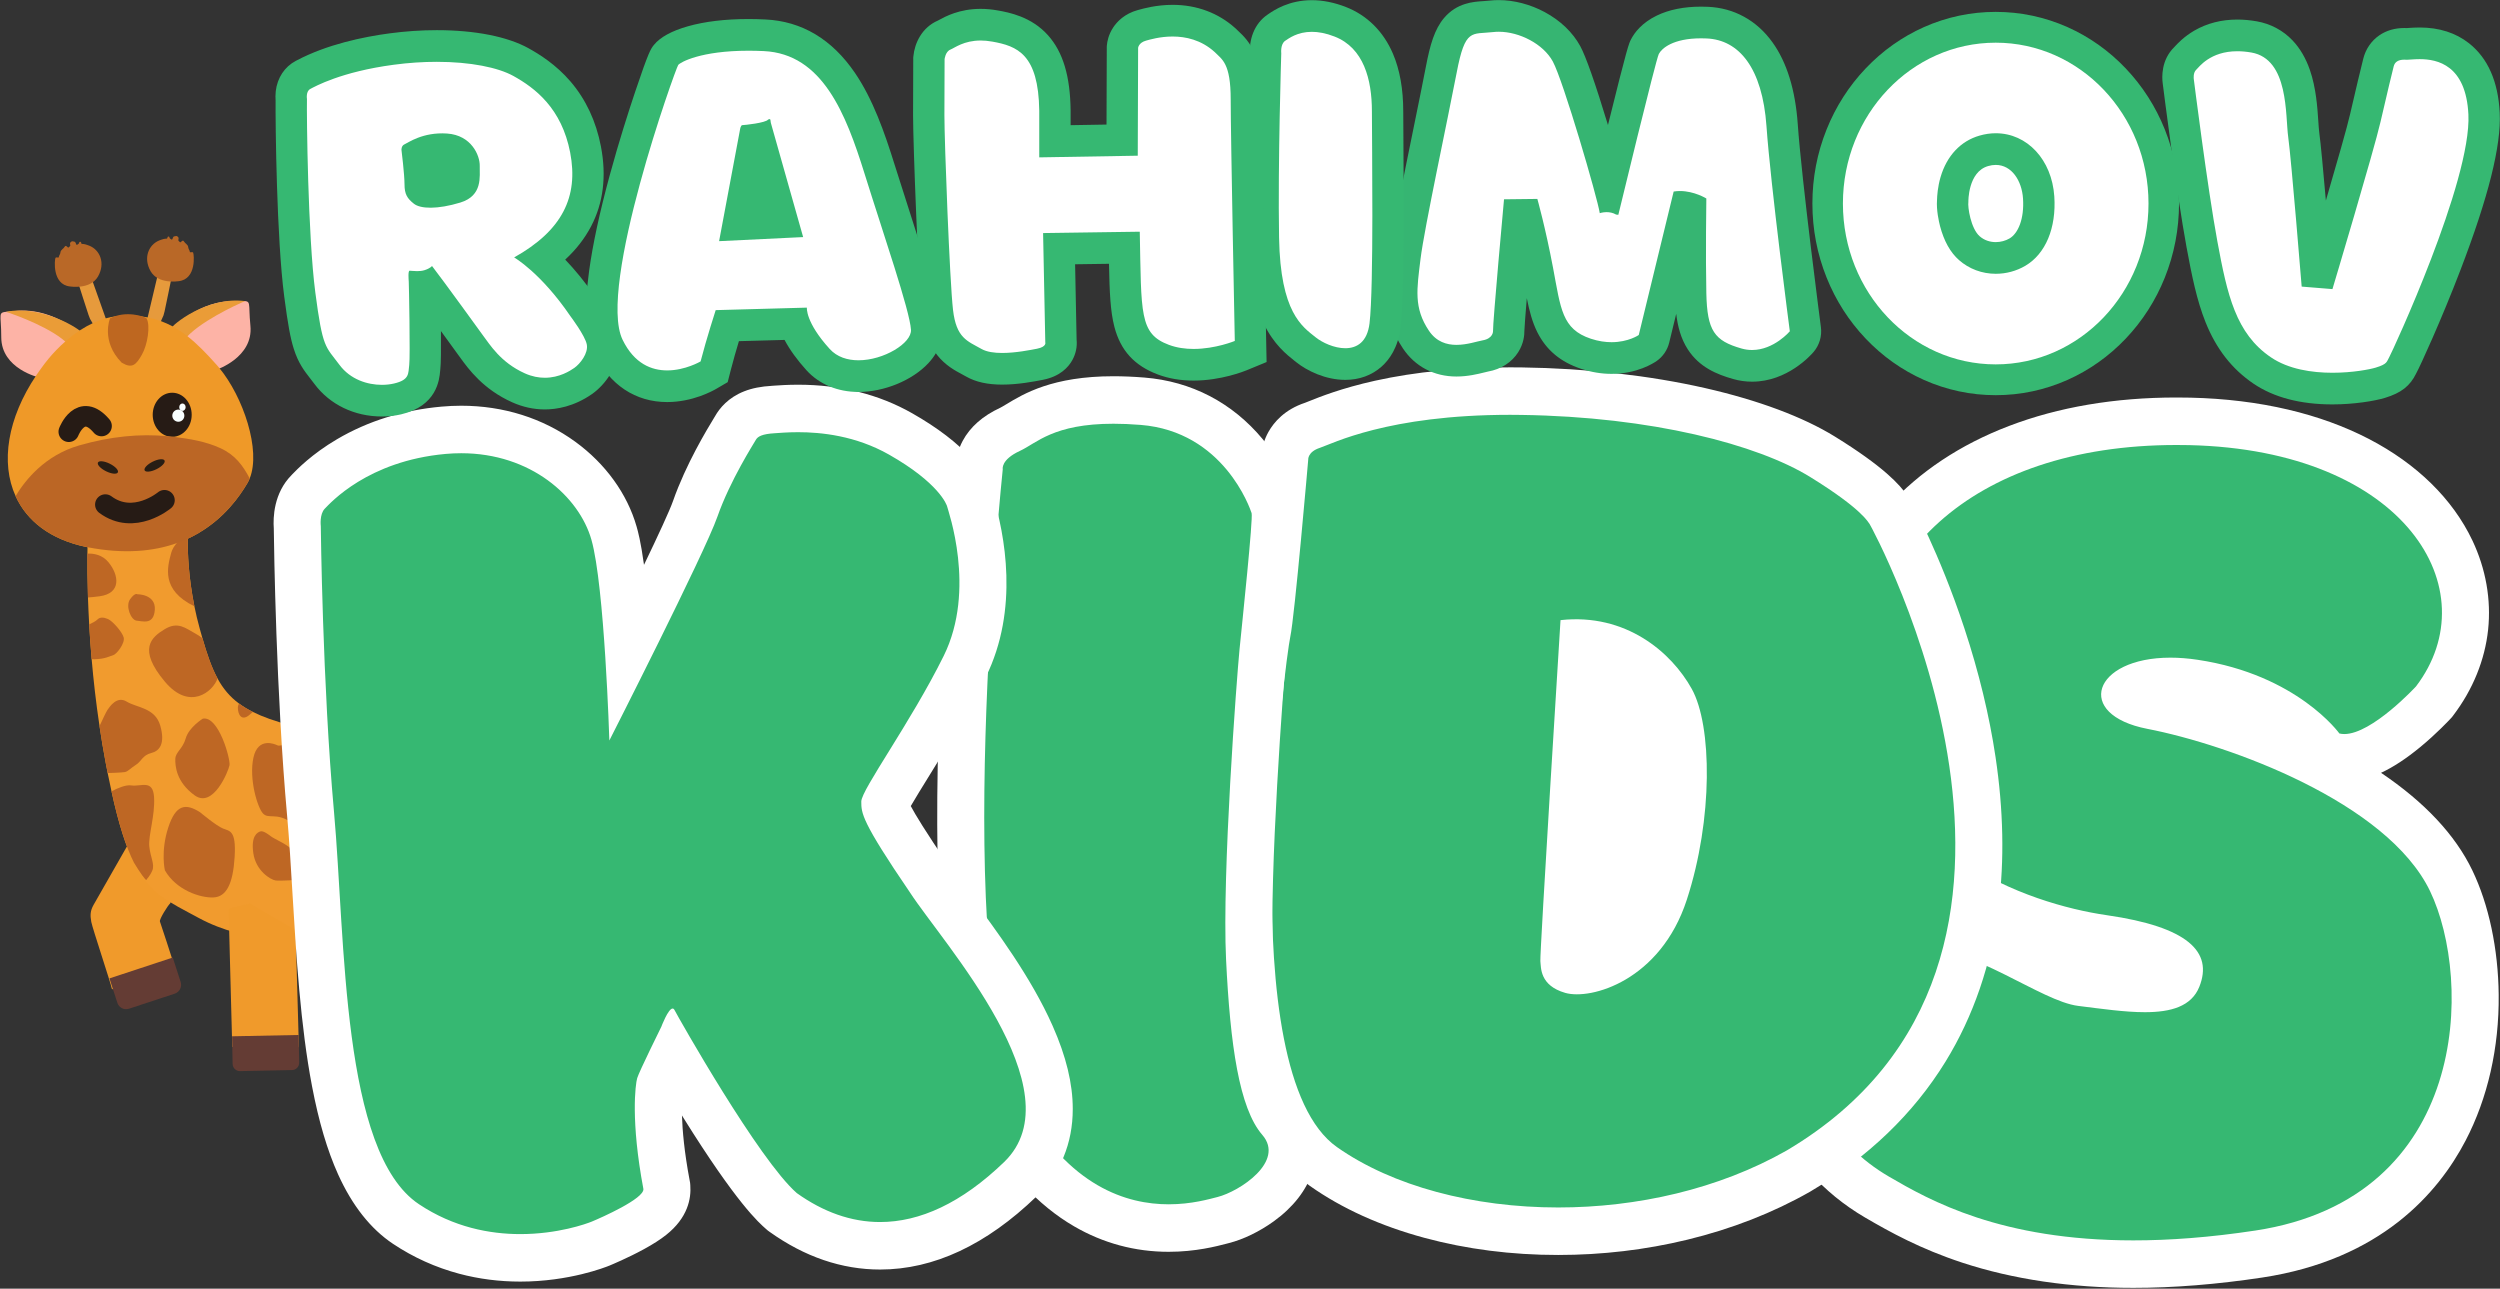 <?xml version="1.0" encoding="UTF-8"?> <svg xmlns="http://www.w3.org/2000/svg" width="97" height="50" viewBox="0 0 97 50" fill="none"><rect x="0" y="0" width="97" height="50" fill="#333333" stroke="none"/><g clip-path="url(#clip0_108_1252)"><path d="M5.005 32.701C5.005 32.701 3.749 34.894 3.627 35.115C3.504 35.335 3.493 35.507 3.541 35.766C3.589 36.024 4.304 38.156 4.336 38.355C4.368 38.554 6.653 37.719 6.669 37.719C6.685 37.719 6.791 37.563 6.738 37.385C6.685 37.208 6.237 35.841 6.205 35.755C6.173 35.669 6.52 35.12 6.6 35.055C6.679 34.991 6.77 33.522 6.77 33.522L6.014 32.823" fill="#F09A2B"></path><path d="M1.527 14.648C1.527 14.648 0.049 14.319 0.049 13.084C0.049 12.147 -0.111 12.124 0.315 12.092C0.741 12.06 1.669 11.839 3.086 12.883L1.527 14.648Z" fill="#FDB3A6"></path><path d="M12.326 36.907L11.686 36.447C11.686 36.447 9.612 36.648 7.708 35.615C6.554 34.989 5.809 34.692 5.198 33.472C4.884 32.848 4.606 31.981 4.326 30.703V30.703C4.276 30.478 4.226 30.239 4.176 29.988C4.151 29.859 4.125 29.726 4.099 29.589C4.009 29.11 3.93 28.637 3.861 28.174C3.724 27.263 3.626 26.388 3.556 25.576C3.515 25.104 3.484 24.652 3.46 24.227C3.439 23.858 3.424 23.509 3.413 23.183C3.391 22.502 3.388 21.923 3.392 21.479C3.393 21.391 3.394 21.309 3.395 21.232C3.403 20.758 3.417 20.493 3.417 20.493L5.932 19.761L7.31 20.35C7.31 20.35 7.297 20.476 7.29 20.705C7.288 20.764 7.286 20.828 7.286 20.9C7.279 21.458 7.315 22.398 7.543 23.525C7.599 23.805 7.668 24.096 7.751 24.395C7.785 24.522 7.82 24.643 7.854 24.761C8.036 25.395 8.211 25.904 8.44 26.324C8.654 26.717 8.915 27.031 9.273 27.297C9.432 27.415 9.61 27.522 9.811 27.623C10.197 27.816 10.67 27.983 11.26 28.14C13.732 28.8 12.326 36.907 12.326 36.907Z" fill="#F19B2E"></path><path d="M8.397 14.345C8.397 14.345 9.836 13.87 9.716 12.642C9.624 11.71 9.781 11.671 9.354 11.681C8.926 11.691 7.982 11.564 6.674 12.743L8.397 14.345Z" fill="#FDB3A6"></path><path d="M0.224 12.101C0.224 12.101 0.363 12.142 0.377 12.147C0.575 12.216 2.091 12.749 2.662 13.38C2.662 13.38 3.18 13.004 3.17 12.907C3.159 12.81 1.648 11.807 0.224 12.101Z" fill="#EA9C37"></path><path d="M9.514 11.683C9.514 11.683 9.415 11.722 9.401 11.728C9.21 11.813 7.67 12.51 7.154 13.187C7.154 13.187 6.648 12.831 6.65 12.734C6.653 12.636 8 11.486 9.514 11.683Z" fill="#EA9C37"></path><path d="M3.663 12.697C3.663 12.697 3.617 12.572 3.559 12.484C3.5 12.395 3.484 12.36 3.434 12.217C3.383 12.075 3.031 10.964 3.031 10.964L3.333 10.8L3.545 10.781L4.153 12.495L3.964 12.675L3.663 12.697Z" fill="#E69A3C"></path><path d="M6.211 12.576C6.211 12.576 6.243 12.448 6.292 12.354C6.34 12.259 6.353 12.223 6.387 12.075C6.422 11.928 6.653 10.785 6.653 10.785L6.336 10.655L6.122 10.66L5.702 12.43L5.91 12.588L6.211 12.576Z" fill="#E69A3C"></path><path d="M9.689 18.563C9.665 18.625 9.636 18.684 9.604 18.739C9.292 19.269 8.715 20.083 7.726 20.669C7.588 20.751 7.441 20.828 7.286 20.9C7.149 20.963 7.005 21.022 6.855 21.075C5.963 21.39 4.83 21.51 3.395 21.232C3.377 21.229 3.357 21.225 3.338 21.221C1.945 20.929 1.039 20.206 0.605 19.25C0.013 17.951 0.292 16.224 1.403 14.569C1.484 14.447 1.571 14.326 1.661 14.205C1.661 14.205 1.996 13.716 2.559 13.227C2.716 13.091 2.891 12.956 3.08 12.83C3.094 12.821 3.108 12.812 3.123 12.803C3.278 12.703 3.444 12.61 3.619 12.53C3.781 12.456 3.95 12.393 4.126 12.346C4.177 12.332 4.229 12.319 4.282 12.309C4.414 12.28 4.549 12.262 4.688 12.254C5.058 12.233 5.391 12.253 5.696 12.31C5.707 12.312 5.719 12.314 5.73 12.316C5.91 12.352 6.081 12.4 6.244 12.459C6.396 12.516 6.543 12.581 6.683 12.656C6.693 12.662 6.704 12.668 6.715 12.674C6.905 12.778 7.085 12.9 7.259 13.035C7.659 13.346 8.027 13.732 8.41 14.162C8.441 14.196 8.471 14.232 8.501 14.268C9.439 15.398 10.133 17.471 9.689 18.563Z" fill="#EF9928"></path><path d="M4.269 12.351C4.269 12.351 3.901 13.237 4.722 14.072C5.136 14.318 5.282 14.149 5.503 13.766C5.724 13.383 5.844 12.636 5.687 12.353C5.582 12.264 4.868 12.04 4.269 12.351Z" fill="#BE6720"></path><path d="M2.714 11.115C2.731 11.116 3.513 11.244 3.806 10.722C4.099 10.2 3.871 9.694 3.465 9.533C3.465 9.533 3.306 9.472 3.244 9.468C3.181 9.465 3.151 9.472 3.151 9.425C3.151 9.378 3.089 9.357 3.073 9.413C3.057 9.468 3.034 9.468 3.016 9.482C2.998 9.497 2.972 9.518 2.956 9.477C2.94 9.436 2.926 9.4 2.913 9.387C2.901 9.375 2.805 9.361 2.805 9.361C2.805 9.361 2.755 9.373 2.737 9.402C2.72 9.43 2.712 9.423 2.718 9.472C2.723 9.52 2.741 9.52 2.711 9.556C2.68 9.592 2.657 9.601 2.647 9.608C2.636 9.615 2.554 9.49 2.514 9.567C2.473 9.644 2.352 9.699 2.347 9.784C2.341 9.868 2.29 9.904 2.283 9.968C2.276 10.033 2.182 9.95 2.151 10.01C2.121 10.069 2.013 11.036 2.714 11.115Z" fill="#B96827"></path><path d="M6.933 10.91C6.916 10.912 6.133 11.039 5.84 10.517C5.547 9.995 5.776 9.49 6.181 9.328C6.181 9.328 6.341 9.267 6.403 9.264C6.465 9.26 6.496 9.267 6.496 9.221C6.496 9.174 6.558 9.153 6.574 9.208C6.59 9.264 6.613 9.264 6.631 9.278C6.648 9.292 6.675 9.314 6.691 9.273C6.707 9.231 6.721 9.196 6.734 9.183C6.746 9.17 6.842 9.156 6.842 9.156C6.842 9.156 6.892 9.169 6.909 9.197C6.927 9.226 6.934 9.219 6.929 9.267C6.924 9.316 6.906 9.316 6.936 9.352C6.966 9.387 6.989 9.396 7 9.404C7.011 9.411 7.092 9.285 7.133 9.362C7.174 9.439 7.295 9.495 7.3 9.579C7.306 9.664 7.357 9.699 7.364 9.764C7.371 9.829 7.465 9.746 7.495 9.805C7.526 9.864 7.634 10.831 6.933 10.91Z" fill="#B96827"></path><path d="M2.669 16.751C2.669 16.751 3.125 15.569 3.94 16.529" stroke="#261B15" stroke-width="0.798" stroke-linecap="round" stroke-linejoin="round"></path><path d="M7.438 16.094C7.438 16.566 7.099 16.949 6.681 16.949C6.263 16.949 5.925 16.566 5.925 16.094C5.925 15.621 6.263 15.238 6.681 15.238C7.099 15.238 7.438 15.621 7.438 16.094Z" fill="#261B15"></path><path d="M7.203 15.798C7.203 15.878 7.147 15.942 7.078 15.942C7.01 15.942 6.954 15.878 6.954 15.798C6.954 15.719 7.01 15.655 7.078 15.655C7.147 15.655 7.203 15.719 7.203 15.798Z" fill="#F9FFFF"></path><path d="M7.543 23.525C6.237 22.892 6.496 22.002 6.642 21.453C6.679 21.315 6.758 21.188 6.855 21.075C6.984 20.924 7.147 20.798 7.29 20.705C7.473 20.584 7.622 20.517 7.622 20.517C7.622 20.517 7.667 20.582 7.726 20.669C7.588 20.751 7.441 20.828 7.286 20.9C7.279 21.458 7.315 22.398 7.543 23.525Z" fill="#BE6724"></path><path d="M7.153 16.128C7.153 16.258 7.049 16.364 6.919 16.364C6.79 16.364 6.685 16.258 6.685 16.128C6.685 15.997 6.79 15.891 6.919 15.891C7.049 15.891 7.153 15.997 7.153 16.128Z" fill="#F9FFFF"></path><path d="M9.689 18.563C9.664 18.625 9.636 18.684 9.603 18.739C9.292 19.269 8.715 20.083 7.726 20.669C7.588 20.751 7.441 20.828 7.286 20.9C7.149 20.963 7.005 21.022 6.855 21.075C5.963 21.39 4.83 21.51 3.395 21.232C3.376 21.229 3.357 21.225 3.338 21.221C1.945 20.929 1.039 20.206 0.604 19.25C0.975 18.631 1.744 17.663 3.076 17.281C4.293 16.931 5.426 16.823 6.497 16.924C6.498 16.924 6.498 16.924 6.498 16.924C6.572 16.931 6.646 16.939 6.72 16.948H6.722C7.351 17.024 7.98 17.126 8.553 17.389C9.131 17.654 9.427 18.07 9.689 18.563Z" fill="#BB6625"></path><path d="M4.573 18.329C4.534 18.41 4.329 18.391 4.115 18.285C3.901 18.18 3.76 18.028 3.8 17.947C3.839 17.866 4.044 17.885 4.257 17.991C4.471 18.096 4.613 18.247 4.573 18.329Z" fill="#271D14"></path><path d="M5.611 18.25C5.65 18.331 5.856 18.311 6.069 18.206C6.283 18.101 6.424 17.949 6.385 17.868C6.345 17.787 6.14 17.806 5.927 17.912C5.713 18.017 5.572 18.169 5.611 18.25Z" fill="#271D14"></path><path d="M6.381 19.41C6.381 19.41 5.196 20.402 4.088 19.578" stroke="#261B15" stroke-width="0.798" stroke-linecap="round" stroke-linejoin="round"></path><path d="M3.868 23.135C3.704 23.157 3.552 23.172 3.413 23.183C3.391 22.502 3.388 21.923 3.392 21.479C3.629 21.47 3.967 21.52 4.209 21.815C4.621 22.317 4.713 23.02 3.868 23.135Z" fill="#BE6724"></path><path d="M5.325 23.056C5.325 23.056 6.049 23.049 6.007 23.659C5.964 24.269 5.524 24.096 5.304 24.082C5.083 24.067 4.856 23.515 5.048 23.25C5.239 22.984 5.325 23.056 5.325 23.056Z" fill="#BE6724"></path><path d="M4.388 25.423C4.25 25.461 4.084 25.569 3.664 25.579C3.625 25.58 3.589 25.579 3.556 25.576C3.515 25.104 3.484 24.652 3.46 24.227C3.563 24.18 3.715 24.105 3.775 24.041C3.872 23.939 4.016 23.944 4.191 24.019C4.367 24.095 4.74 24.514 4.799 24.735C4.857 24.955 4.527 25.386 4.388 25.423Z" fill="#BE6724"></path><path d="M8.441 26.324C8.264 26.836 7.359 27.595 6.398 26.45C5.332 25.18 5.872 24.728 6.391 24.412C6.909 24.097 7.208 24.383 7.548 24.563C7.659 24.621 7.764 24.692 7.854 24.761C8.037 25.395 8.212 25.904 8.441 26.324Z" fill="#BE6724"></path><path d="M9.811 27.623C9.771 27.66 9.721 27.703 9.662 27.751C9.374 27.984 9.232 27.73 9.229 27.461C9.228 27.4 9.246 27.345 9.274 27.297C9.432 27.415 9.61 27.522 9.811 27.623Z" fill="#BE6724"></path><path d="M11.157 28.82C11.012 28.91 10.837 28.956 10.759 28.917C10.681 28.878 10.01 28.573 9.832 29.401C9.655 30.23 9.989 31.334 10.205 31.564C10.422 31.794 10.717 31.514 11.285 31.901C11.853 32.289 11.725 31.198 11.725 31.198L11.455 29.391L11.157 28.82Z" fill="#BE6724"></path><path d="M11.619 34.132C11.619 34.132 10.88 34.19 10.688 34.161C10.496 34.132 9.928 33.788 9.829 33.106C9.729 32.425 9.992 32.296 10.098 32.26C10.205 32.224 10.376 32.346 10.518 32.454C10.66 32.561 11.15 32.762 11.313 32.956C11.477 33.149 11.853 33.824 11.853 33.824L11.619 34.132Z" fill="#BE6724"></path><path d="M7.761 31.514C7.761 31.514 8.386 32.038 8.649 32.145C8.912 32.253 9.168 32.203 9.104 33.25C9.04 34.297 8.784 34.799 8.28 34.821C7.775 34.843 6.838 34.541 6.397 33.767C6.397 33.767 6.227 33.042 6.525 32.117C6.824 31.191 7.214 31.169 7.761 31.514Z" fill="#BE6724"></path><path d="M5.793 32.841C5.836 33.271 6.014 33.537 5.907 33.781C5.801 34.025 5.715 34.068 5.68 34.14C5.66 34.18 5.417 33.836 5.198 33.472C4.885 32.848 4.607 31.981 4.326 30.703V30.703C4.57 30.575 4.883 30.443 5.09 30.474C5.474 30.531 5.936 30.223 5.978 30.933C6.021 31.643 5.751 32.411 5.793 32.841Z" fill="#BE6724"></path><path d="M5.864 29.219C5.537 29.297 5.48 29.548 5.281 29.67C5.083 29.792 4.969 29.936 4.841 29.957C4.713 29.979 4.223 29.993 4.223 29.993L4.176 29.988C4.151 29.859 4.125 29.726 4.099 29.589C4.009 29.11 3.93 28.637 3.86 28.174C3.974 27.927 4.123 27.611 4.173 27.54C4.259 27.418 4.536 26.987 4.919 27.224C5.303 27.461 6.02 27.454 6.219 28.157C6.418 28.86 6.19 29.14 5.864 29.219Z" fill="#BE6724"></path><path d="M7.868 27.884C7.868 27.884 7.328 28.221 7.208 28.644C7.087 29.067 6.81 29.175 6.802 29.448C6.795 29.721 6.838 30.345 7.555 30.861C8.273 31.378 8.862 29.921 8.905 29.692C8.948 29.462 8.486 27.762 7.868 27.884Z" fill="#BE6724"></path><path d="M11.469 36.087L11.597 40.635L9.011 40.62L8.869 35.254L9.693 35.054L11.469 36.087Z" fill="#F09A2B"></path><path d="M11.332 41.518L9.312 41.559C9.157 41.561 9.028 41.437 9.026 41.28L9.005 40.208L11.588 40.157L11.609 41.228C11.612 41.386 11.488 41.516 11.332 41.518Z" fill="#643C34"></path><path d="M6.78 38.554L5.003 39.139C4.816 39.201 4.614 39.097 4.553 38.907L4.247 37.962L6.703 37.152L7.009 38.098C7.07 38.288 6.968 38.492 6.78 38.554Z" fill="#643C34"></path><path d="M82.774 49.048C77.284 49.048 74.384 47.355 72.825 46.445C71.833 45.865 70.099 44.573 69.633 42.424C69.3 40.882 69.706 39.278 70.843 37.658C71.711 36.42 72.861 35.792 74.263 35.792C75.846 35.792 77.406 36.586 78.782 37.285C79.533 37.666 80.308 38.06 80.746 38.115C80.872 38.13 80.997 38.146 81.123 38.163C81.887 38.26 82.608 38.351 83.222 38.351C84.324 38.351 84.443 38.053 84.488 37.941C84.614 37.628 84.547 37.511 84.522 37.468C84.43 37.307 83.952 36.758 81.625 36.422C80.599 36.275 77.959 35.758 75.598 34.157C74.48 33.399 73.574 32.496 72.905 31.474C72.126 30.285 71.667 28.932 71.542 27.454C71.427 26.108 71.574 24.806 71.979 23.585C72.384 22.361 73.037 21.247 73.921 20.275C75.051 19.032 76.514 18.061 78.27 17.39C80.085 16.696 82.164 16.344 84.448 16.344C84.621 16.344 84.797 16.346 84.971 16.35C87.493 16.409 89.687 16.913 91.492 17.849C93.18 18.724 94.43 19.942 95.107 21.37C96.031 23.318 95.797 25.441 94.465 27.194L94.439 27.229L94.409 27.261C94.39 27.282 93.934 27.775 93.332 28.271C92.408 29.032 91.632 29.402 90.961 29.402C90.821 29.402 90.683 29.386 90.553 29.354L90.219 29.272L90.031 29.001C90.001 28.961 89.627 28.48 88.87 27.948C87.819 27.209 86.563 26.726 85.136 26.511C84.814 26.463 84.503 26.439 84.212 26.439C83.124 26.439 82.578 26.779 82.455 26.942C82.541 27.042 82.832 27.247 83.492 27.375C85.481 27.76 87.828 28.568 89.769 29.535C92.48 30.886 94.275 32.445 95.106 34.172C96.247 36.544 96.529 40.621 94.858 43.825C93.892 45.677 91.856 48.018 87.643 48.656C85.929 48.916 84.29 49.048 82.774 49.048Z" fill="#36B872"></path><path fill-rule="evenodd" clip-rule="evenodd" d="M84.992 15.429C86.331 15.46 87.606 15.616 88.781 15.893C89.919 16.16 90.971 16.543 91.909 17.029C93.775 17.997 95.165 19.361 95.93 20.972C96.451 22.071 96.662 23.268 96.539 24.432C96.414 25.608 95.947 26.757 95.189 27.755L95.136 27.825L95.077 27.889C95.024 27.945 94.547 28.458 93.908 28.985C93.364 29.433 92.861 29.764 92.384 29.985C94.076 31.125 95.263 32.392 95.926 33.769C96.568 35.103 96.931 36.819 96.949 38.6C96.969 40.65 96.525 42.606 95.665 44.255C94.601 46.295 92.369 48.872 87.778 49.568C86.019 49.834 84.335 49.969 82.774 49.969C80.345 49.969 78.112 49.64 76.138 48.992C74.506 48.455 73.337 47.807 72.368 47.242C71.545 46.762 70.801 46.153 70.216 45.482C69.461 44.615 68.965 43.652 68.742 42.621C68.552 41.743 68.566 40.835 68.785 39.924C69.009 38.99 69.451 38.049 70.098 37.125C71.132 35.651 72.573 34.871 74.263 34.871C74.546 34.871 74.826 34.893 75.105 34.932C75.1 34.929 75.094 34.925 75.09 34.922C72.431 33.119 70.89 30.564 70.632 27.533C70.508 26.061 70.669 24.634 71.113 23.294C71.559 21.946 72.277 20.721 73.249 19.652C74.476 18.302 76.056 17.251 77.946 16.529C79.865 15.795 82.052 15.423 84.449 15.423L84.449 17.266C84.448 17.266 84.448 17.266 84.448 17.266C76.392 17.266 71.981 21.84 72.451 27.375C72.93 33.025 78.62 35.059 81.753 35.511C84.886 35.963 85.877 36.931 85.334 38.287C85.027 39.052 84.231 39.273 83.221 39.273C82.444 39.273 81.539 39.142 80.635 39.029C79.177 38.848 76.572 36.714 74.263 36.714C73.281 36.714 72.351 37.101 71.587 38.19C69.03 41.838 71.236 44.453 73.282 45.647C74.892 46.587 77.63 48.127 82.774 48.127C84.167 48.127 85.736 48.014 87.508 47.745C95.819 46.486 95.947 38.029 94.285 34.574C92.623 31.12 86.485 28.893 83.32 28.28C80.464 27.726 81.2 25.517 84.212 25.517C84.538 25.517 84.892 25.543 85.27 25.6C89.138 26.181 90.768 28.459 90.768 28.459C90.83 28.474 90.894 28.481 90.961 28.481C92.037 28.481 93.741 26.633 93.741 26.633C96.586 22.889 93.326 17.465 84.95 17.271C84.781 17.268 84.615 17.266 84.449 17.266V15.423C84.628 15.423 84.811 15.425 84.992 15.429Z" fill="white"></path><path d="M60.458 47.772C56.936 47.772 53.616 46.857 51.352 45.262C50.185 44.44 49.389 42.871 48.919 40.465C48.57 38.682 48.407 36.437 48.434 33.79C48.479 29.289 49.071 24.962 49.172 24.507C49.285 23.989 49.644 20.141 49.846 17.802C49.853 17.31 50.18 16.745 50.932 16.499C50.96 16.49 51.048 16.454 51.118 16.426C51.97 16.083 54.233 15.174 58.592 15.174C58.74 15.174 58.891 15.175 59.041 15.177C63.806 15.245 68.279 16.22 70.713 17.723C72.653 18.919 73.109 19.539 73.261 19.766C73.319 19.842 73.383 19.957 73.533 20.251C73.637 20.456 73.804 20.792 74.006 21.234C74.353 21.992 74.869 23.205 75.353 24.675C76.211 27.276 77.131 31.191 76.64 35.066C76.374 37.158 75.725 39.055 74.71 40.706C73.549 42.594 71.894 44.183 69.79 45.43L69.776 45.438C67.133 46.943 63.824 47.772 60.458 47.772Z" fill="#36B872"></path><path fill-rule="evenodd" clip-rule="evenodd" d="M58.592 16.095C58.735 16.095 58.88 16.096 59.028 16.099C64.086 16.17 68.192 17.246 70.238 18.509C72.284 19.771 72.497 20.288 72.54 20.331C72.582 20.374 81.817 37.232 69.329 44.636C66.677 46.145 63.502 46.85 60.459 46.85C57.169 46.85 54.033 46.027 51.874 44.507C47.718 41.579 49.892 25.482 50.063 24.707C50.233 23.932 50.759 17.834 50.759 17.834C50.759 17.834 50.731 17.533 51.214 17.375C51.682 17.222 53.839 16.095 58.592 16.095ZM58.592 14.253C56.673 14.253 54.912 14.427 53.357 14.771C52.048 15.061 51.192 15.405 50.781 15.57C50.73 15.591 50.666 15.616 50.64 15.626C49.839 15.891 49.425 16.387 49.217 16.756C49.046 17.061 48.949 17.402 48.935 17.739C48.694 20.538 48.376 23.825 48.28 24.313C48.159 24.874 47.568 29.206 47.522 33.781C47.494 36.49 47.663 38.799 48.024 40.644C48.542 43.295 49.46 45.053 50.831 46.018C52.07 46.891 53.564 47.568 55.271 48.029C56.902 48.47 58.648 48.693 60.459 48.693C62.161 48.693 63.846 48.494 65.466 48.101C67.189 47.683 68.79 47.058 70.225 46.241L70.239 46.233L70.252 46.225C72.485 44.901 74.246 43.208 75.486 41.192C76.57 39.429 77.263 37.407 77.545 35.182C77.773 33.38 77.734 31.425 77.427 29.373C77.186 27.76 76.78 26.081 76.22 24.384C75.722 22.873 75.192 21.627 74.835 20.847C74.626 20.391 74.453 20.041 74.344 19.829C74.209 19.564 74.12 19.389 74.008 19.236C73.713 18.806 73.087 18.108 71.189 16.936C69.958 16.177 68.221 15.528 66.164 15.059C64.01 14.569 61.552 14.291 59.054 14.256C58.9 14.254 58.744 14.253 58.592 14.253Z" fill="white"></path><path d="M60.548 24.061C60.548 24.061 59.738 37.031 59.766 37.29C59.795 37.548 59.738 38.237 60.732 38.524C61.727 38.81 64.427 38.05 65.449 34.908C66.472 31.766 66.43 28.15 65.641 26.73C64.853 25.309 63.084 23.782 60.548 24.061Z" fill="white"></path><path d="M45.346 47.648C43.506 47.648 40.891 46.882 38.879 43.233C38.163 41.936 37.699 39.853 37.459 36.867C37.276 34.583 37.231 31.787 37.325 28.556C37.474 23.431 37.931 18.797 37.994 18.18C37.991 17.811 38.148 17.14 39.19 16.659C39.278 16.619 39.389 16.552 39.517 16.474C40.145 16.094 41.093 15.52 43.204 15.52C43.556 15.52 43.935 15.536 44.33 15.568C45.903 15.694 47.273 16.406 48.291 17.628C49.049 18.537 49.371 19.444 49.428 19.616C49.517 19.886 49.544 19.967 49.075 24.574C49.044 24.871 49.019 25.121 49.002 25.294C48.893 26.393 48.327 33.938 48.483 37.177C48.545 38.456 48.731 42.349 49.665 43.426C50.107 43.937 50.244 44.559 50.052 45.179C49.669 46.412 48.142 47.166 47.463 47.337C47.435 47.344 47.405 47.352 47.371 47.361C47.014 47.454 46.272 47.648 45.346 47.648Z" fill="#36B872"></path><path fill-rule="evenodd" clip-rule="evenodd" d="M44.401 14.649C46.223 14.795 47.809 15.62 48.988 17.034C49.831 18.045 50.2 19.043 50.293 19.325C50.42 19.711 50.404 20.045 50.365 20.603C50.343 20.909 50.309 21.314 50.26 21.843C50.173 22.78 50.062 23.871 49.981 24.667C49.951 24.964 49.926 25.213 49.909 25.385C49.801 26.474 49.24 33.941 49.393 37.132C49.476 38.858 49.606 40.169 49.791 41.14C50.03 42.399 50.299 42.76 50.351 42.819C51 43.57 51.208 44.53 50.922 45.455C50.699 46.172 50.178 46.842 49.415 47.392C48.869 47.785 48.238 48.091 47.683 48.231C47.658 48.237 47.63 48.245 47.599 48.253C47.205 48.356 46.387 48.57 45.345 48.57C44.037 48.57 42.802 48.237 41.674 47.581C40.265 46.763 39.056 45.45 38.081 43.681C37.3 42.267 36.799 40.062 36.549 36.941C36.364 34.624 36.317 31.794 36.412 28.529C36.559 23.458 36.994 18.99 37.079 18.149C37.083 17.796 37.175 17.437 37.352 17.106C37.641 16.567 38.131 16.135 38.81 15.821C38.852 15.802 38.96 15.736 39.047 15.684C39.717 15.278 40.84 14.598 43.203 14.598C43.579 14.598 43.983 14.615 44.401 14.649ZM39.568 17.497C38.822 17.842 38.907 18.207 38.907 18.207C38.907 18.207 36.861 37.684 39.675 42.785C41.482 46.061 43.737 46.727 45.345 46.727C46.241 46.727 46.935 46.52 47.24 46.444C48.093 46.228 49.873 45.066 48.977 44.033C48.082 43 47.731 40.547 47.571 37.221C47.411 33.896 47.987 26.278 48.093 25.202C48.2 24.126 48.626 20.102 48.562 19.908C48.498 19.714 47.475 16.744 44.257 16.486C43.871 16.455 43.522 16.441 43.203 16.441C40.865 16.441 40.224 17.194 39.568 17.497Z" fill="white"></path><path d="M20.188 48.804C18.55 48.804 17.058 48.363 15.752 47.492C12.919 45.603 12.568 39.753 12.258 34.593C12.193 33.509 12.131 32.486 12.05 31.581C11.624 26.869 11.542 21.026 11.535 20.466C11.511 20.198 11.507 19.54 11.958 19.084C11.965 19.077 11.974 19.068 11.984 19.057C13.271 17.721 15.127 16.882 17.21 16.694C17.439 16.674 17.67 16.663 17.895 16.663C19.341 16.663 20.688 17.087 21.789 17.889C22.795 18.621 23.517 19.614 23.823 20.686C24.09 21.624 24.27 23.508 24.384 25.221C25.496 22.984 26.721 20.464 26.974 19.744C27.441 18.409 28.226 17.116 28.484 16.692C28.506 16.656 28.522 16.63 28.531 16.614C28.899 15.953 29.679 15.908 30.013 15.889C30.043 15.887 30.079 15.885 30.121 15.882C30.3 15.869 30.599 15.848 30.966 15.848C32.451 15.848 33.789 16.181 34.945 16.838C37.358 18.21 37.63 19.336 37.66 19.548C37.652 19.492 37.641 19.451 37.639 19.443C37.642 19.454 37.647 19.47 37.653 19.49C38.069 20.861 38.594 23.511 37.431 25.861C36.75 27.235 35.916 28.582 35.246 29.665C34.877 30.262 34.462 30.931 34.336 31.205C34.369 31.44 34.59 31.953 36.059 34.105L36.065 34.115L36.071 34.124C36.261 34.418 36.569 34.83 36.924 35.308C37.89 36.606 39.212 38.382 40.009 40.18C40.48 41.244 40.71 42.176 40.711 43.028C40.712 44.118 40.334 45.035 39.589 45.754C37.813 47.467 35.982 48.336 34.148 48.336C32.854 48.337 31.589 47.902 30.39 47.045L30.354 47.019L30.32 46.989C29.138 45.957 27.198 42.788 26.129 40.958C25.879 41.473 25.659 41.94 25.599 42.093C25.572 42.244 25.391 43.474 25.86 45.963L25.87 46.013L25.874 46.064C25.932 46.835 25.221 47.291 24.551 47.657C24.078 47.916 23.545 48.152 23.305 48.251C23.167 48.307 21.91 48.804 20.188 48.804Z" fill="#36B872"></path><path fill-rule="evenodd" clip-rule="evenodd" d="M30.966 16.769C31.854 16.769 33.198 16.902 34.498 17.641C36.416 18.731 36.742 19.578 36.757 19.678C36.771 19.778 37.893 22.867 36.615 25.45C35.336 28.032 33.418 30.647 33.418 31.099C33.418 31.551 33.418 31.859 35.307 34.628C36.572 36.579 41.815 42.333 38.959 45.088C37.307 46.681 35.689 47.415 34.148 47.415C33.024 47.415 31.942 47.025 30.917 46.293C29.44 45.002 26.328 39.492 26.172 39.191C26.15 39.149 26.125 39.131 26.098 39.131C25.925 39.131 25.66 39.836 25.66 39.836C25.66 39.836 24.794 41.587 24.723 41.831C24.652 42.075 24.467 43.495 24.964 46.135C24.993 46.508 23.345 47.239 22.961 47.398C22.749 47.485 21.643 47.883 20.188 47.883C19.01 47.883 17.602 47.622 16.255 46.723C13.243 44.715 13.406 36.447 12.959 31.497C12.511 26.547 12.447 20.413 12.447 20.413C12.447 20.413 12.39 19.951 12.603 19.735C12.816 19.52 14.265 17.885 17.292 17.612C17.497 17.594 17.698 17.585 17.895 17.585C20.598 17.585 22.47 19.269 22.947 20.941C23.458 22.734 23.643 28.731 23.643 28.731C23.643 28.731 27.337 21.472 27.834 20.051C28.332 18.631 29.255 17.196 29.326 17.067C29.397 16.938 29.568 16.837 30.065 16.809C30.226 16.799 30.544 16.769 30.966 16.769ZM30.966 14.927C30.568 14.927 30.249 14.949 30.058 14.962C30.02 14.965 29.988 14.967 29.961 14.969C29.526 14.994 29.18 15.062 28.872 15.184C28.257 15.426 27.92 15.837 27.744 16.149C27.735 16.164 27.722 16.184 27.707 16.21C27.436 16.655 26.613 18.01 26.114 19.437C25.985 19.805 25.551 20.744 24.987 21.916C24.86 20.993 24.751 20.61 24.7 20.431C24.338 19.162 23.494 17.994 22.323 17.141C21.066 16.226 19.535 15.742 17.895 15.742C17.643 15.742 17.385 15.754 17.13 15.777C15.638 15.911 14.274 16.337 13.076 17.042C12.098 17.617 11.52 18.217 11.33 18.414C11.323 18.422 11.317 18.428 11.312 18.434C10.618 19.135 10.593 20.08 10.623 20.505C10.632 21.245 10.713 26.93 11.141 31.665C11.222 32.556 11.283 33.572 11.347 34.649C11.492 37.058 11.656 39.789 12.108 42.153C12.369 43.52 12.699 44.635 13.117 45.563C13.664 46.774 14.381 47.682 15.249 48.261C16.039 48.788 16.904 49.178 17.82 49.422C18.577 49.624 19.374 49.726 20.188 49.726C22.084 49.726 23.495 49.168 23.65 49.104C23.72 49.075 24.36 48.809 24.985 48.468C25.336 48.276 25.616 48.097 25.841 47.919C26.69 47.249 26.822 46.502 26.784 45.993L26.776 45.892L26.757 45.791C26.55 44.692 26.478 43.859 26.46 43.28C26.475 43.304 26.489 43.328 26.504 43.352C28.585 46.692 29.442 47.44 29.723 47.686L29.791 47.745L29.863 47.797C31.22 48.766 32.661 49.258 34.148 49.258C36.225 49.258 38.268 48.303 40.219 46.42C41.139 45.533 41.625 44.36 41.623 43.027C41.623 42.043 41.367 40.988 40.842 39.803C40.003 37.911 38.645 36.087 37.654 34.755C37.308 34.29 37.009 33.888 36.835 33.619L36.822 33.601L36.81 33.583C35.898 32.246 35.506 31.593 35.338 31.275C35.517 30.966 35.788 30.529 36.02 30.153C36.7 29.054 37.547 27.687 38.247 26.273C39.553 23.636 38.982 20.722 38.525 19.22C38.524 19.217 38.523 19.214 38.523 19.212C38.38 18.65 38.003 18.139 37.694 17.794C37.147 17.184 36.373 16.592 35.393 16.035C34.099 15.299 32.61 14.927 30.966 14.927Z" fill="white"></path><path d="M90.499 15.077C89.377 15.077 88.46 14.841 87.773 14.374C86.135 13.263 85.795 11.425 85.436 9.479C85.055 7.415 84.539 3.337 84.514 3.14C84.501 3.04 84.462 2.575 84.795 2.26C84.801 2.253 84.808 2.245 84.816 2.236C85.011 2.023 85.604 1.373 86.807 1.373C87.016 1.373 87.236 1.393 87.46 1.433C87.983 1.526 88.683 1.858 89.049 2.918C89.262 3.533 89.31 4.236 89.344 4.749C89.357 4.945 89.368 5.113 89.385 5.235C89.482 5.927 89.761 9.246 89.869 10.55L90.058 10.565C90.457 9.224 91.575 5.45 91.771 4.591C91.929 3.895 92.112 3.128 92.284 2.429C92.398 1.972 92.773 1.701 93.29 1.701C93.324 1.701 93.359 1.702 93.394 1.704C93.413 1.704 93.457 1.701 93.489 1.698C93.589 1.691 93.725 1.681 93.882 1.681C94.501 1.681 95.021 1.844 95.428 2.167C96.01 2.628 96.33 3.382 96.381 4.407C96.439 5.572 95.938 7.543 94.894 10.267C94.121 12.285 93.313 14.02 93.229 14.165C93.222 14.177 93.214 14.192 93.205 14.212C93.044 14.545 92.83 14.706 92.358 14.85C92.102 14.929 91.382 15.077 90.499 15.077Z" fill="white"></path><path fill-rule="evenodd" clip-rule="evenodd" d="M87.565 0.828C88.101 0.923 88.58 1.178 88.95 1.567C89.238 1.87 89.465 2.256 89.624 2.715C89.864 3.409 89.914 4.159 89.951 4.707C89.963 4.883 89.974 5.05 89.988 5.149C90.041 5.527 90.143 6.63 90.244 7.782C90.665 6.342 91.073 4.917 91.178 4.453C91.394 3.504 91.595 2.683 91.695 2.278C91.788 1.903 92.01 1.581 92.32 1.369C92.594 1.182 92.921 1.087 93.29 1.087C93.324 1.087 93.358 1.088 93.393 1.089C93.409 1.088 93.429 1.087 93.445 1.085C93.547 1.078 93.702 1.067 93.882 1.067C94.64 1.067 95.287 1.274 95.803 1.683C96.53 2.259 96.929 3.165 96.989 4.377C97.052 5.645 96.552 7.645 95.461 10.489C94.722 12.418 93.903 14.207 93.759 14.466C93.756 14.471 93.754 14.476 93.752 14.481C93.513 14.975 93.171 15.244 92.534 15.438C92.135 15.56 91.328 15.691 90.499 15.691C89.255 15.691 88.223 15.42 87.433 14.884C86.6 14.318 85.993 13.541 85.578 12.509C85.234 11.652 85.039 10.681 84.838 9.592C84.454 7.513 83.937 3.425 83.911 3.218C83.884 3.006 83.846 2.331 84.362 1.828C84.364 1.825 84.367 1.822 84.369 1.82C84.478 1.701 84.731 1.425 85.141 1.187C85.631 0.903 86.191 0.759 86.807 0.759V1.988C85.752 1.988 85.324 2.603 85.214 2.705C85.086 2.824 85.118 3.061 85.118 3.061C85.118 3.061 85.65 7.289 86.034 9.366C86.418 11.443 86.748 12.939 88.112 13.864C88.797 14.329 89.706 14.463 90.499 14.463C91.283 14.463 91.954 14.332 92.182 14.262C92.641 14.122 92.598 14.036 92.705 13.853C92.811 13.67 95.901 7.02 95.774 4.438C95.679 2.527 94.575 2.295 93.882 2.295C93.66 2.295 93.481 2.319 93.39 2.319C93.381 2.319 93.373 2.319 93.365 2.318C93.339 2.316 93.314 2.315 93.29 2.315C93.034 2.315 92.914 2.419 92.875 2.576C92.832 2.748 92.609 3.652 92.364 4.728C92.119 5.805 90.499 11.217 90.499 11.217L89.305 11.12C89.305 11.12 88.901 6.16 88.783 5.32C88.666 4.481 88.815 2.296 87.356 2.038C87.156 2.003 86.974 1.988 86.807 1.988V0.759C87.051 0.759 87.306 0.782 87.565 0.828Z" fill="#36B872"></path><path d="M77.433 14.735C73.838 14.735 70.913 11.667 70.913 7.897C70.913 4.126 73.838 1.058 77.433 1.058C81.029 1.058 83.954 4.126 83.954 7.897C83.954 11.667 81.029 14.735 77.433 14.735Z" fill="white"></path><path fill-rule="evenodd" clip-rule="evenodd" d="M80.219 1.052C81.067 1.43 81.828 1.97 82.48 2.656C83.128 3.339 83.638 4.134 83.993 5.018C84.359 5.931 84.546 6.899 84.546 7.897C84.546 8.894 84.359 9.862 83.993 10.775C83.638 11.66 83.128 12.454 82.48 13.137C81.828 13.823 81.067 14.363 80.219 14.741C79.336 15.133 78.399 15.333 77.433 15.333C76.468 15.333 75.531 15.133 74.648 14.741C73.8 14.363 73.039 13.823 72.387 13.137C71.738 12.454 71.229 11.66 70.874 10.775C70.507 9.862 70.321 8.894 70.321 7.897C70.321 6.899 70.507 5.931 70.874 5.018C71.229 4.134 71.738 3.339 72.387 2.656C73.039 1.97 73.8 1.43 74.648 1.052C75.531 0.66 76.468 0.461 77.433 0.461C78.399 0.461 79.336 0.66 80.219 1.052ZM71.505 7.897C71.505 11.344 74.159 14.138 77.433 14.138C80.708 14.138 83.362 11.344 83.362 7.897C83.362 4.45 80.708 1.656 77.433 1.656C74.159 1.656 71.505 4.45 71.505 7.897Z" fill="#36B872"></path><path d="M77.434 10.008C77.051 10.008 76.687 9.873 76.408 9.627C75.901 9.178 75.736 8.213 75.764 7.807C75.762 7.193 76.013 6.126 76.973 5.852C77.128 5.807 77.284 5.785 77.435 5.785C78.327 5.785 79.027 6.573 79.099 7.66C79.165 8.633 78.849 9.446 78.276 9.782C78.027 9.928 77.728 10.008 77.434 10.008Z" fill="white"></path><path fill-rule="evenodd" clip-rule="evenodd" d="M79.707 7.619C79.789 8.845 79.368 9.852 78.582 10.313C78.236 10.516 77.84 10.623 77.435 10.623C76.904 10.623 76.397 10.434 76.008 10.09C75.671 9.792 75.425 9.35 75.274 8.775C75.227 8.592 75.128 8.155 75.156 7.766C75.16 7.601 75.182 7.254 75.293 6.873C75.536 6.044 76.074 5.471 76.808 5.261C77.016 5.201 77.227 5.17 77.435 5.17C78.656 5.17 79.612 6.2 79.707 7.619ZM77.14 6.443C76.351 6.669 76.373 7.83 76.373 7.83C76.341 8.035 76.468 8.864 76.809 9.165C76.991 9.325 77.215 9.394 77.435 9.394C77.627 9.394 77.817 9.341 77.971 9.251C78.301 9.057 78.546 8.498 78.493 7.701C78.447 7.01 78.054 6.399 77.435 6.399C77.341 6.398 77.243 6.413 77.14 6.443Z" fill="#36B872"></path><path d="M67.982 14.194C67.787 14.194 67.593 14.167 67.404 14.113C66.057 13.728 65.635 13.093 65.598 11.394C65.574 10.319 65.585 8.811 65.593 8.097C65.538 8.079 65.478 8.062 65.414 8.05L64.175 13.145C64.14 13.29 64.053 13.418 63.931 13.503C63.874 13.543 63.352 13.891 62.529 13.891C62.2 13.891 61.865 13.835 61.533 13.725C60.167 13.271 59.986 12.281 59.736 10.912C59.712 10.786 59.688 10.654 59.663 10.516C59.484 9.571 59.299 8.796 59.183 8.338L58.912 8.341C58.75 10.13 58.538 12.56 58.538 12.835C58.538 12.836 58.538 12.837 58.538 12.839C58.548 13.229 58.267 13.7 57.628 13.812C57.589 13.819 57.521 13.835 57.45 13.853C57.209 13.913 56.878 13.995 56.511 13.995C55.665 13.995 55.19 13.551 54.94 13.178C54.246 12.143 54.354 11.264 54.491 10.152L54.513 9.975C54.611 9.165 55.059 6.969 55.454 5.032C55.639 4.123 55.815 3.263 55.922 2.699C56.089 1.824 56.244 1.39 56.492 1.097C56.825 0.705 57.245 0.678 57.583 0.657C57.674 0.651 57.767 0.645 57.868 0.634C57.961 0.623 58.056 0.618 58.153 0.618C59.212 0.618 60.317 1.236 60.782 2.088C61.13 2.727 62.01 5.62 62.438 7.207C63.684 2.078 63.785 1.884 63.824 1.809C63.938 1.59 64.432 0.873 66.006 0.873C66.083 0.873 66.162 0.874 66.242 0.878C67.073 0.914 67.778 1.303 68.282 2.005C68.77 2.685 69.061 3.645 69.146 4.859C69.303 7.085 70.041 12.717 70.048 12.774C70.071 12.947 70.02 13.121 69.907 13.254C69.826 13.351 69.079 14.194 67.982 14.194Z" fill="white"></path><path fill-rule="evenodd" clip-rule="evenodd" d="M59.934 0.469C60.544 0.797 61.022 1.255 61.315 1.792C61.532 2.191 61.894 3.219 62.389 4.851C63.146 1.792 63.198 1.691 63.285 1.524C63.423 1.258 63.709 0.882 64.288 0.602C64.761 0.374 65.339 0.258 66.005 0.258C66.091 0.258 66.179 0.26 66.268 0.264C66.771 0.286 67.242 0.415 67.668 0.649C68.096 0.883 68.469 1.219 68.774 1.645C69.33 2.419 69.659 3.486 69.753 4.816C69.908 7.023 70.644 12.637 70.651 12.693C70.697 13.039 70.594 13.388 70.37 13.653C70.269 13.772 69.351 14.809 67.981 14.809C67.731 14.809 67.481 14.774 67.239 14.704C66.627 14.529 65.941 14.257 65.487 13.556C65.218 13.142 65.095 12.665 65.037 12.176L64.766 13.291C64.695 13.582 64.521 13.837 64.277 14.008C64.158 14.091 63.516 14.506 62.529 14.506C62.135 14.506 61.736 14.439 61.343 14.309C60.548 14.045 59.994 13.581 59.649 12.891C59.45 12.493 59.34 12.067 59.24 11.569C59.187 12.214 59.15 12.694 59.146 12.834C59.149 13.003 59.12 13.327 58.908 13.663C58.657 14.06 58.24 14.328 57.732 14.417C57.71 14.421 57.644 14.437 57.595 14.45C57.339 14.513 56.952 14.609 56.51 14.609C55.643 14.609 54.906 14.223 54.436 13.522C53.614 12.296 53.747 11.218 53.887 10.076C53.894 10.018 53.901 9.96 53.909 9.9C54.011 9.065 54.461 6.856 54.858 4.908C55.043 4 55.218 3.143 55.325 2.583C55.485 1.743 55.659 1.135 56.03 0.697C56.53 0.108 57.166 0.068 57.545 0.044C57.632 0.038 57.714 0.033 57.799 0.023C57.914 0.01 58.033 0.004 58.153 0.004C58.743 0.004 59.376 0.169 59.934 0.469ZM57.937 1.244C57.095 1.341 56.85 1.083 56.52 2.815C56.189 4.547 55.258 8.88 55.116 10.05C54.974 11.219 54.846 11.944 55.443 12.833C55.731 13.262 56.129 13.381 56.51 13.381C56.921 13.381 57.311 13.244 57.525 13.206C57.937 13.135 57.929 12.854 57.929 12.854C57.915 12.554 58.356 7.733 58.356 7.733L59.649 7.718C59.649 7.718 59.962 8.823 60.26 10.401C60.558 11.979 60.601 12.769 61.723 13.142C62.021 13.241 62.292 13.277 62.529 13.277C63.185 13.277 63.584 12.998 63.584 12.998L64.938 7.432C65.02 7.418 65.102 7.412 65.182 7.412C65.741 7.412 66.206 7.701 66.206 7.701C66.206 7.701 66.174 9.928 66.206 11.38C66.238 12.833 66.515 13.221 67.57 13.522C67.712 13.563 67.849 13.58 67.981 13.58C68.831 13.58 69.445 12.854 69.445 12.854C69.445 12.854 68.699 7.173 68.54 4.902C68.38 2.632 67.474 1.545 66.216 1.492C66.143 1.488 66.073 1.487 66.005 1.487C64.905 1.487 64.473 1.881 64.362 2.094C64.245 2.32 62.791 8.335 62.791 8.335L62.705 8.325C62.58 8.252 62.447 8.231 62.336 8.231C62.184 8.231 62.071 8.271 62.071 8.271C61.986 7.69 60.654 3.127 60.249 2.385C59.878 1.704 58.953 1.232 58.153 1.232C58.079 1.232 58.007 1.236 57.937 1.244Z" fill="#36B572"></path><path d="M52.198 14.125C51.581 14.125 50.989 13.826 50.67 13.57C50.648 13.553 50.625 13.534 50.602 13.516C50.03 13.064 49.072 12.307 49.02 9.233C48.973 6.483 49.091 2.511 49.104 2.088C49.09 1.889 49.098 1.352 49.537 1.065C49.545 1.06 49.555 1.053 49.566 1.046C49.754 0.919 50.195 0.621 50.9 0.621C51.252 0.621 51.624 0.697 52.006 0.847C52.842 1.175 53.838 2.044 53.838 4.319C53.838 4.539 53.84 4.897 53.843 5.349C53.858 7.464 53.886 11.401 53.741 12.617C53.629 13.562 53.052 14.125 52.198 14.125Z" fill="white"></path><path fill-rule="evenodd" clip-rule="evenodd" d="M52.226 0.274C53.048 0.597 53.678 1.223 54.046 2.083C54.312 2.704 54.446 3.457 54.446 4.319C54.446 4.537 54.449 4.893 54.452 5.345C54.472 8.291 54.483 11.533 54.345 12.69C54.249 13.498 53.892 13.969 53.608 14.222C53.23 14.56 52.742 14.739 52.198 14.739C51.425 14.739 50.707 14.384 50.292 14.051C50.271 14.034 50.249 14.017 50.227 14C49.925 13.761 49.419 13.361 49.031 12.553C48.638 11.737 48.436 10.655 48.412 9.244C48.365 6.504 48.477 2.684 48.495 2.101C48.464 1.576 48.634 0.925 49.206 0.55C49.212 0.546 49.219 0.541 49.227 0.536C49.442 0.391 50.01 0.007 50.9 0.007C51.328 0.007 51.774 0.097 52.226 0.274ZM49.868 1.581C49.671 1.71 49.713 2.07 49.713 2.07C49.713 2.07 49.578 6.31 49.628 9.223C49.678 12.135 50.53 12.673 51.049 13.089C51.303 13.293 51.769 13.511 52.198 13.511C52.644 13.511 53.05 13.275 53.138 12.544C53.308 11.109 53.23 5.557 53.23 4.319C53.23 3.082 52.91 1.861 51.786 1.42C51.443 1.285 51.148 1.235 50.9 1.235C50.335 1.235 50.005 1.491 49.868 1.581Z" fill="#36B872"></path><path d="M38.885 14.309C38.423 14.309 38.065 14.233 37.788 14.078C37.733 14.047 37.68 14.018 37.628 13.99C37.002 13.654 36.513 13.301 36.372 12.096C36.244 10.993 36.034 5.545 36.034 4.47C36.034 3.433 36.041 2.304 36.041 2.293L36.041 2.265L36.044 2.237C36.074 1.93 36.25 1.515 36.649 1.354C36.661 1.348 36.693 1.331 36.715 1.318C36.947 1.192 37.377 0.958 38.05 0.958C38.231 0.958 38.42 0.976 38.611 1.01C39.176 1.113 39.762 1.277 40.211 1.782C40.687 2.316 40.916 3.113 40.931 4.29V5.481L43.538 5.437L43.55 1.833L43.552 1.81C43.577 1.495 43.82 1.117 44.308 0.983L44.333 0.976C44.519 0.924 44.955 0.803 45.497 0.803C46.281 0.803 46.985 1.064 47.532 1.559L47.544 1.57L47.556 1.582C47.583 1.609 47.609 1.634 47.637 1.659C48.031 2.029 48.358 2.449 48.358 3.857C48.358 5.244 48.516 13.137 48.517 13.217L48.526 13.638L48.14 13.798C48.105 13.812 47.269 14.153 46.309 14.153C45.883 14.153 45.49 14.087 45.141 13.956C44.408 13.682 44.014 13.253 43.825 12.52C43.665 11.904 43.651 11.08 43.627 9.715C43.626 9.681 43.626 9.647 43.626 9.613L41.092 9.649L41.164 13.226C41.181 13.377 41.151 13.535 41.075 13.673C40.942 13.911 40.697 14.066 40.346 14.134L40.31 14.141C40.029 14.196 39.445 14.309 38.885 14.309Z" fill="white"></path><path fill-rule="evenodd" clip-rule="evenodd" d="M47.939 1.102L47.964 1.124L47.987 1.148C48.003 1.164 48.025 1.185 48.051 1.209C48.224 1.371 48.515 1.642 48.715 2.149C48.887 2.582 48.967 3.125 48.967 3.857C48.967 5.238 49.125 13.125 49.127 13.204L49.144 14.047L48.371 14.366C48.272 14.407 47.37 14.767 46.309 14.767C45.812 14.767 45.348 14.688 44.93 14.532C44.014 14.189 43.476 13.599 43.237 12.676C43.082 12.075 43.051 11.35 43.029 10.235L41.714 10.254L41.772 13.178C41.8 13.449 41.743 13.726 41.606 13.973C41.452 14.251 41.128 14.608 40.462 14.737L40.426 14.744C40.127 14.802 39.504 14.923 38.885 14.923C38.318 14.923 37.862 14.822 37.493 14.614C37.445 14.587 37.395 14.56 37.343 14.532C37.049 14.375 36.683 14.178 36.366 13.781C36.039 13.373 35.85 12.86 35.769 12.168C35.635 11.015 35.427 5.581 35.427 4.47C35.427 3.431 35.434 2.3 35.434 2.289L35.434 2.233L35.44 2.177C35.487 1.683 35.764 1.066 36.395 0.796C36.405 0.79 36.416 0.784 36.428 0.778C36.686 0.637 37.224 0.344 38.051 0.344C38.268 0.344 38.492 0.365 38.719 0.406C39.139 0.482 40.014 0.64 40.665 1.371C41.244 2.022 41.523 2.947 41.54 4.282V4.29V4.857L42.933 4.833L42.943 1.855L42.943 1.808L42.947 1.761C42.958 1.622 43.005 1.346 43.196 1.06C43.348 0.832 43.637 0.531 44.148 0.39L44.172 0.384C44.364 0.33 44.873 0.188 45.498 0.188C46.435 0.188 47.279 0.504 47.939 1.102ZM44.468 1.576C44.175 1.656 44.159 1.859 44.159 1.859L44.145 6.041L40.323 6.106V4.298C40.295 2.088 39.456 1.787 38.505 1.615C38.339 1.585 38.188 1.572 38.051 1.572C37.396 1.572 37.042 1.858 36.878 1.923C36.679 2.002 36.65 2.296 36.65 2.296C36.65 2.296 36.643 3.423 36.643 4.47C36.643 5.518 36.849 10.927 36.977 12.024C37.105 13.121 37.531 13.229 38.085 13.541C38.288 13.656 38.579 13.695 38.885 13.695C39.413 13.695 39.986 13.578 40.233 13.531C40.622 13.455 40.557 13.283 40.557 13.283L40.472 9.043L44.223 8.99C44.287 12.175 44.202 12.95 45.353 13.38C45.664 13.496 45.993 13.539 46.309 13.539C47.161 13.539 47.91 13.229 47.91 13.229C47.91 13.229 47.751 5.266 47.751 3.857C47.751 2.447 47.417 2.31 47.127 2.017C46.605 1.544 46.002 1.417 45.498 1.417C45.009 1.417 44.613 1.536 44.468 1.576Z" fill="#36B872"></path><path d="M25.888 14.986C24.901 14.986 24.093 14.443 23.611 13.455C23.327 12.87 23.277 11.934 23.461 10.592C23.596 9.599 23.859 8.381 24.242 6.971C24.595 5.674 24.97 4.505 25.222 3.753C25.712 2.295 25.789 2.201 25.845 2.131C26.148 1.757 27.278 1.354 29.041 1.354C29.242 1.354 29.451 1.359 29.663 1.369C30.882 1.426 31.896 2.036 32.675 3.181C33.323 4.134 33.755 5.365 34.126 6.554C34.314 7.158 34.526 7.816 34.731 8.453C35.469 10.743 35.92 12.176 35.953 12.761C35.966 12.979 35.911 13.314 35.576 13.672C35.069 14.215 34.137 14.594 33.309 14.594C32.665 14.594 32.124 14.373 31.744 13.954C31.224 13.382 30.959 12.915 30.825 12.563L28.218 12.635C28.094 13.035 27.907 13.655 27.773 14.178L27.709 14.426L27.489 14.554C27.414 14.599 26.73 14.986 25.888 14.986Z" fill="white"></path><path fill-rule="evenodd" clip-rule="evenodd" d="M29.691 0.755C31.111 0.822 32.283 1.522 33.176 2.834C33.869 3.852 34.32 5.135 34.705 6.37C34.893 6.97 35.104 7.627 35.309 8.263C36.151 10.874 36.524 12.085 36.56 12.726C36.58 13.064 36.501 13.576 36.018 14.094C35.395 14.76 34.307 15.208 33.309 15.208C32.502 15.208 31.786 14.91 31.295 14.37C30.929 13.966 30.642 13.57 30.441 13.189L28.67 13.237C28.567 13.58 28.451 13.98 28.361 14.332L28.234 14.828L27.794 15.085C27.648 15.171 26.868 15.6 25.887 15.6C24.657 15.6 23.654 14.935 23.066 13.726C22.721 13.018 22.654 11.996 22.858 10.508C22.997 9.488 23.265 8.244 23.655 6.809C24.012 5.497 24.391 4.316 24.646 3.556C25.171 1.992 25.251 1.893 25.373 1.742C25.617 1.442 26.058 1.2 26.686 1.021C27.345 0.834 28.137 0.739 29.041 0.739C29.251 0.739 29.47 0.745 29.691 0.755ZM26.315 2.52C26.219 2.639 23.166 11.15 24.157 13.184C24.613 14.12 25.289 14.372 25.887 14.372C26.59 14.372 27.183 14.023 27.183 14.023C27.407 13.152 27.769 12.033 27.769 12.033L31.307 11.936C31.307 11.936 31.243 12.495 32.192 13.539C32.478 13.855 32.884 13.979 33.309 13.979C34.29 13.979 35.376 13.315 35.346 12.797C35.303 12.054 34.27 9.063 33.545 6.739C32.82 4.414 31.915 2.09 29.634 1.982C29.425 1.972 29.227 1.968 29.041 1.968C27.188 1.968 26.402 2.413 26.315 2.52Z" fill="#36B872"></path><path d="M28.714 5.022C28.714 5.022 28.736 4.855 28.805 4.855C28.875 4.855 29.711 4.769 29.802 4.64C29.924 4.576 29.887 4.694 29.908 4.764C29.929 4.834 31.162 9.199 31.162 9.199L27.901 9.357L28.714 5.022Z" fill="#36B872"></path><path d="M14.818 15.546C13.945 15.546 13.167 15.174 12.685 14.527C12.623 14.444 12.568 14.373 12.514 14.304C12.005 13.652 11.883 13.355 11.63 11.424C11.342 9.223 11.291 4.648 11.301 3.875C11.265 3.543 11.363 3.115 11.757 2.907L11.778 2.896C12.89 2.304 14.247 2.03 15.19 1.904C15.783 1.825 16.373 1.785 16.947 1.785C18.308 1.785 19.499 2.013 20.216 2.412C21.107 2.907 22.334 3.797 22.719 5.803C23.055 7.555 22.495 8.947 21.011 10.035C21.446 10.424 22.024 11.028 22.625 11.909C22.826 12.175 23.276 12.81 23.363 13.239C23.496 13.901 22.996 14.524 22.627 14.781C22.046 15.186 21.497 15.271 21.139 15.271C20.793 15.271 20.449 15.196 20.117 15.047C19.143 14.611 18.653 13.935 18.361 13.531C18.325 13.482 18.293 13.438 18.263 13.398L18.253 13.384C18.24 13.366 17.184 11.906 16.577 11.09C16.543 11.098 16.508 11.106 16.472 11.112C16.487 11.808 16.527 13.891 16.48 14.244C16.476 14.277 16.473 14.31 16.47 14.341C16.43 14.792 16.274 15.28 15.425 15.479C15.233 15.523 15.029 15.546 14.818 15.546Z" fill="white"></path><path fill-rule="evenodd" clip-rule="evenodd" d="M20.511 1.874C20.936 2.111 21.566 2.501 22.132 3.158C22.73 3.853 23.128 4.703 23.317 5.687C23.537 6.835 23.409 7.877 22.934 8.782C22.688 9.251 22.356 9.68 21.93 10.073C22.294 10.453 22.702 10.939 23.12 11.55C23.169 11.617 23.3 11.795 23.441 12.011C23.737 12.466 23.897 12.807 23.959 13.117C24.053 13.583 23.953 14.073 23.669 14.536C23.488 14.831 23.234 15.105 22.973 15.287C22.263 15.782 21.584 15.886 21.139 15.886C20.708 15.886 20.281 15.792 19.871 15.608C18.748 15.105 18.177 14.317 17.87 13.894C17.835 13.846 17.805 13.804 17.782 13.774L17.772 13.76L17.762 13.746C17.755 13.737 17.468 13.34 17.109 12.846C17.114 13.504 17.111 14.12 17.084 14.325C17.082 14.342 17.079 14.368 17.077 14.397C17.047 14.732 16.955 15.752 15.562 16.077C15.326 16.132 15.075 16.16 14.818 16.16C13.752 16.16 12.797 15.699 12.199 14.896C12.142 14.819 12.088 14.751 12.037 14.685C11.811 14.394 11.577 14.095 11.402 13.545C11.268 13.127 11.17 12.593 11.028 11.505C10.733 9.259 10.684 4.775 10.693 3.895C10.686 3.799 10.684 3.676 10.699 3.54C10.759 3.02 11.043 2.591 11.477 2.362L11.495 2.353C12.686 1.719 14.118 1.427 15.111 1.295C15.73 1.212 16.347 1.17 16.948 1.17V2.399C16.948 2.399 16.948 2.399 16.947 2.399C16.421 2.399 15.857 2.434 15.271 2.513C13.232 2.785 12.216 3.359 12.038 3.452C11.861 3.546 11.91 3.84 11.91 3.84C11.896 4.5 11.946 9.148 12.234 11.344C12.521 13.539 12.623 13.42 13.172 14.157C13.594 14.725 14.256 14.932 14.818 14.932C14.987 14.932 15.147 14.913 15.288 14.88C15.903 14.737 15.835 14.486 15.878 14.163C15.921 13.84 15.867 11.028 15.86 10.931C15.853 10.834 15.828 10.508 15.892 10.504C15.894 10.504 15.897 10.504 15.899 10.504C15.943 10.504 16.055 10.52 16.184 10.52C16.277 10.52 16.379 10.512 16.471 10.483C16.698 10.411 16.762 10.321 16.762 10.321C17.221 10.913 18.745 13.022 18.745 13.022C19 13.356 19.416 14.06 20.364 14.486C20.643 14.611 20.904 14.657 21.139 14.657C21.706 14.657 22.124 14.386 22.282 14.276C22.506 14.12 22.836 13.706 22.767 13.361C22.698 13.017 22.133 12.269 22.133 12.269C20.982 10.579 19.949 9.988 19.949 9.988C21.814 8.944 22.453 7.642 22.123 5.92C21.792 4.199 20.762 3.416 19.924 2.95C19.326 2.618 18.253 2.399 16.948 2.399V1.17C18.429 1.17 19.694 1.42 20.511 1.874Z" fill="#36B872"></path><path d="M15.577 5.816C15.577 5.816 15.567 5.654 15.695 5.6C15.822 5.547 16.398 5.116 17.346 5.181C18.295 5.245 18.625 6.041 18.614 6.44C18.604 6.838 18.742 7.591 17.858 7.86C16.973 8.129 16.313 8.108 16.057 7.903C15.801 7.699 15.695 7.537 15.695 7.15C15.695 6.762 15.577 5.816 15.577 5.816Z" fill="#36B872"></path></g><defs><clipPath id="clip0_108_1252"><rect width="97" height="50" fill="white"></rect></clipPath></defs></svg> 